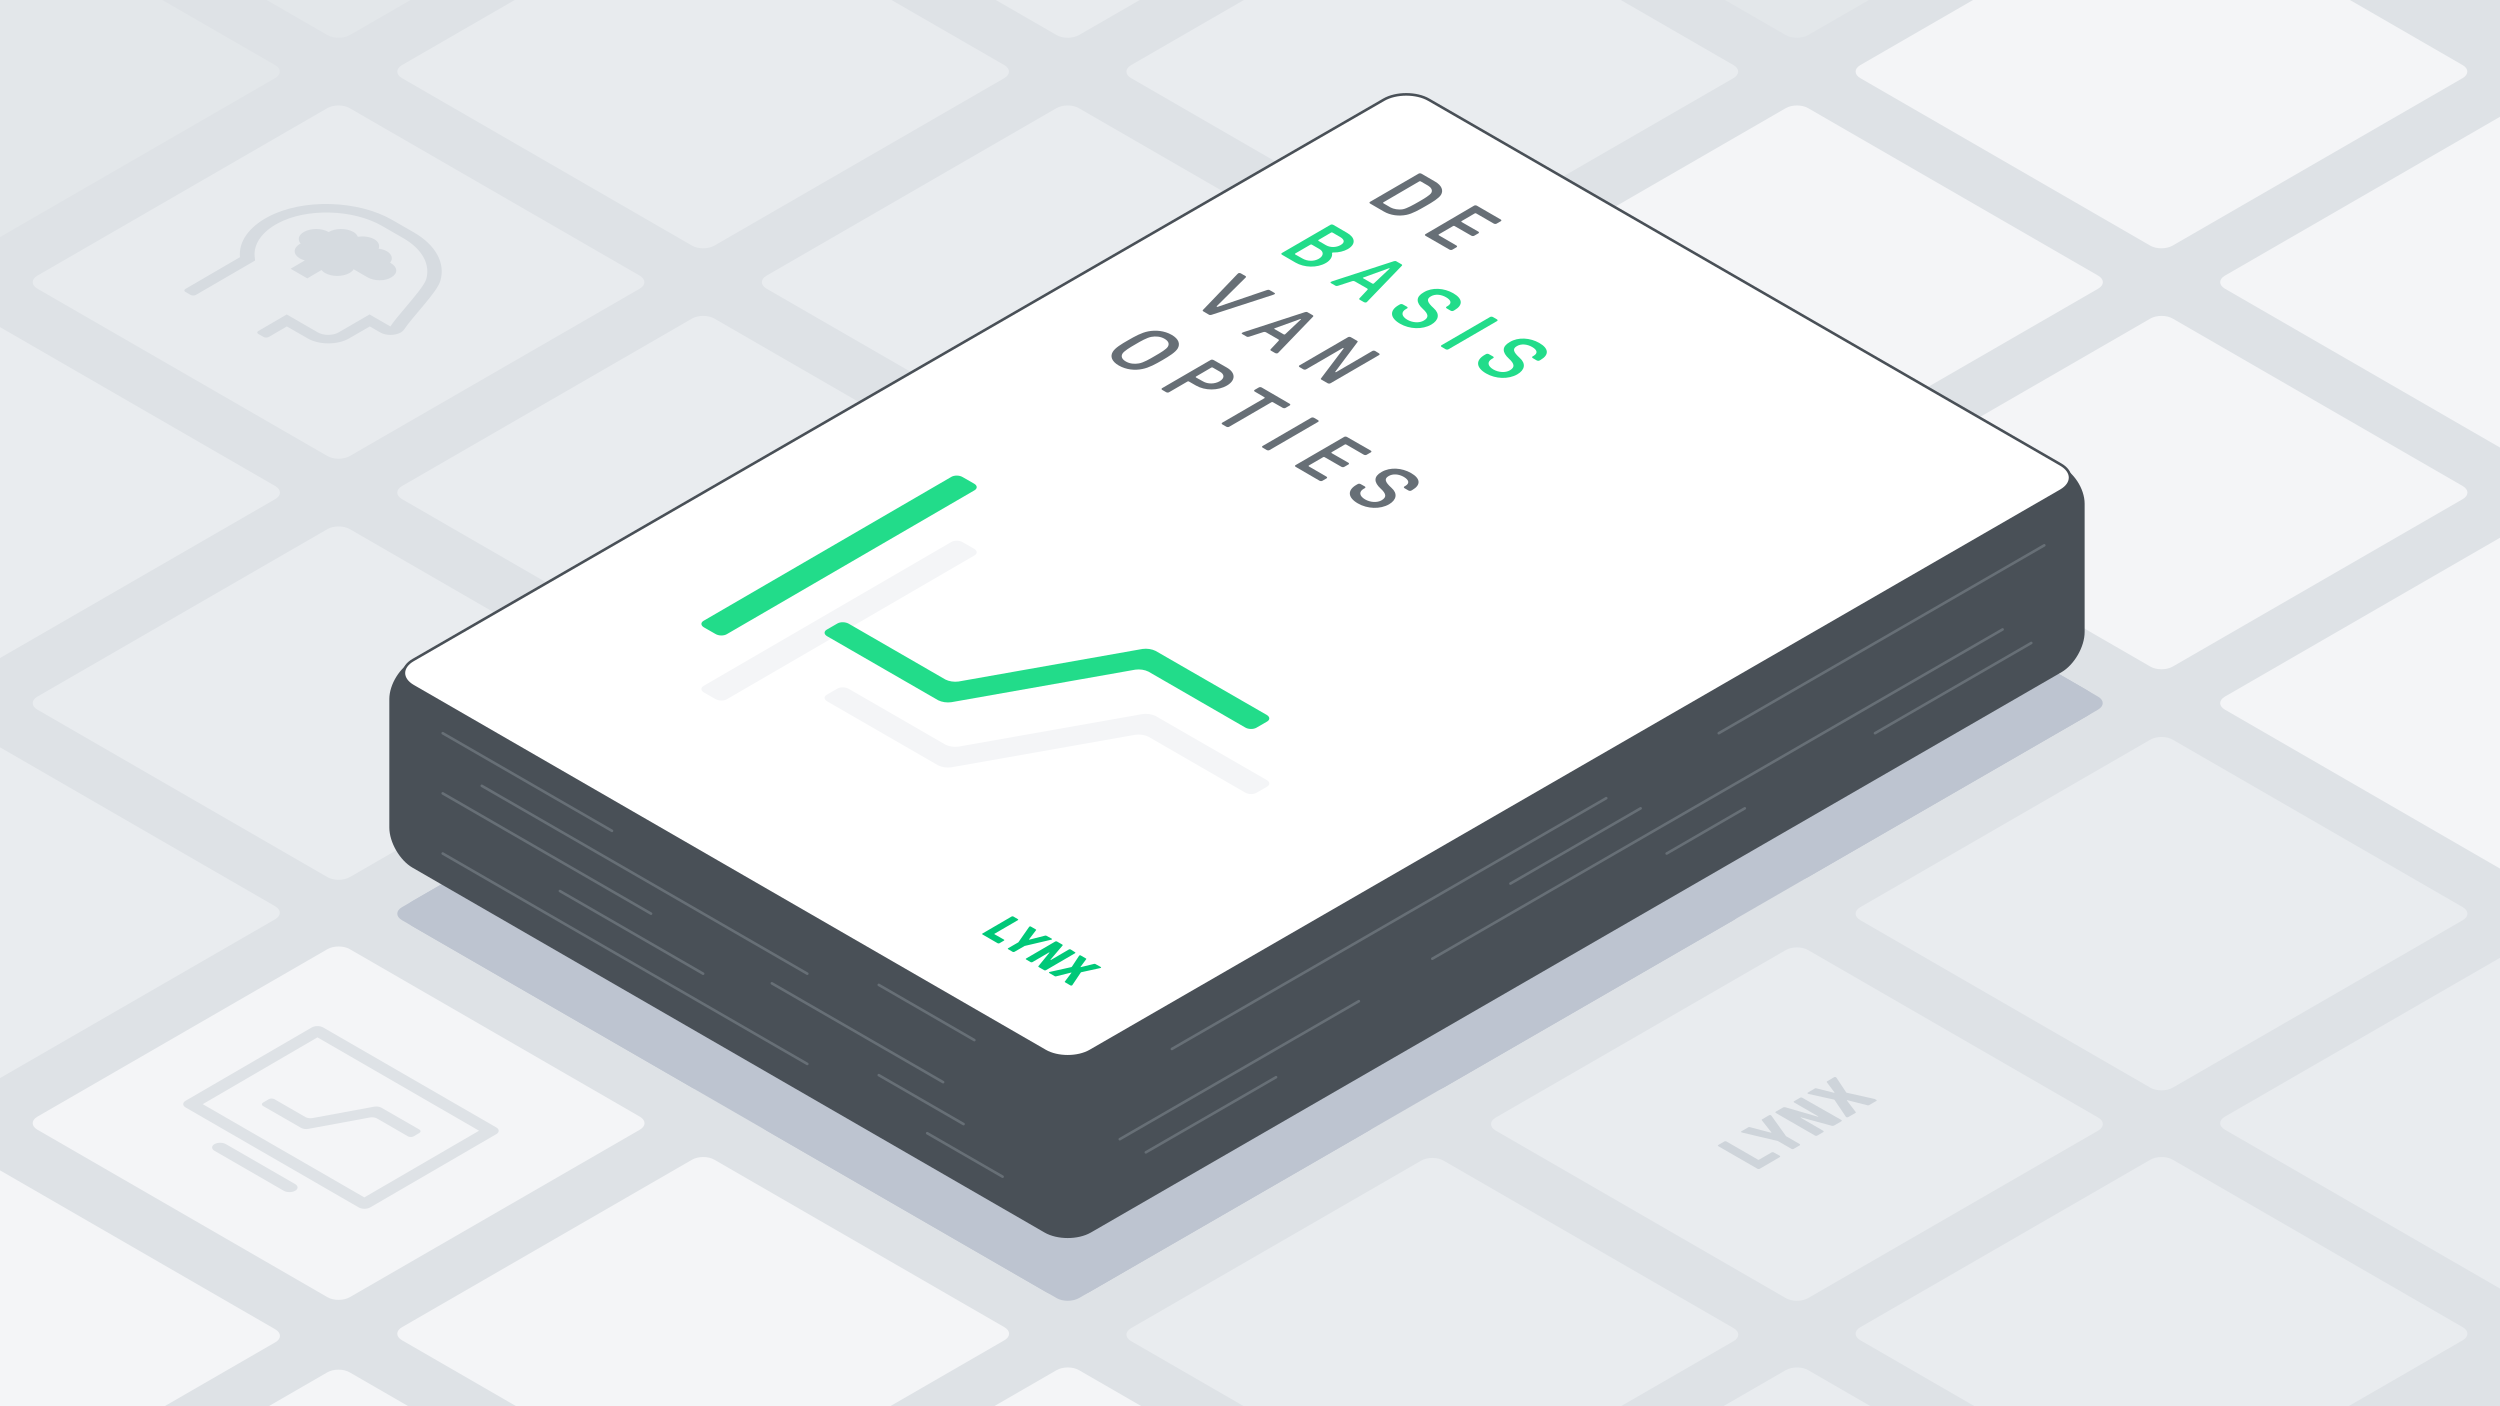 <svg xmlns="http://www.w3.org/2000/svg" xmlns:xlink="http://www.w3.org/1999/xlink" viewBox="0 0 1920 1080" xmlns:v="https://vecta.io/nano"><path d="M-29.7-32.7h1979.4v1145.4H-29.7z" fill="#dee2e6"/><path d="M28.7 545c-4.8-2.8-4.8-7.2 0-10l222.7-128.6c4.8-2.8 12.6-2.8 17.3 0L491.3 535c4.8 2.8 4.8 7.2 0 10L268.7 673.6c-4.8 2.8-12.6 2.8-17.3 0L28.7 545zm280-161.7c-4.8-2.8-4.8-7.2 0-10l222.7-128.6c4.8-2.8 12.6-2.8 17.3 0l222.7 128.6c4.8 2.8 4.8 7.2 0 10L548.7 511.9c-4.8 2.8-12.6 2.8-17.3 0L308.7 383.3zm280-161.6c-4.8-2.8-4.8-7.2 0-10L811.3 83.1c4.8-2.8 12.6-2.8 17.3 0l222.7 128.6c4.8 2.8 4.8 7.2 0 10L828.7 350.2c-4.8 2.8-12.6 2.8-17.3 0L588.7 221.7z" fill="#e9ecef"/><path d="M308.7 706.7c-4.8-2.8-4.8-7.2 0-10l222.7-128.6c4.8-2.8 12.6-2.8 17.3 0l222.7 128.6c4.8 2.8 4.8 7.2 0 10L548.7 835.2c-4.8 2.8-12.6 2.8-17.3 0L308.7 706.7zm280-161.7c-4.8-2.8-4.8-7.2 0-10l222.7-128.6c4.8-2.8 12.6-2.8 17.3 0L1051.3 535c4.8 2.8 4.8 7.2 0 10L828.7 673.6c-4.8 2.8-12.6 2.8-17.3 0L588.7 545zm280-161.7c-4.8-2.8-4.8-7.2 0-10l222.7-128.6c4.8-2.8 12.6-2.8 17.3 0l222.7 128.6c4.8 2.8 4.8 7.2 0 10l-222.7 128.6c-4.8 2.8-12.6 2.8-17.3 0L868.7 383.3zm-280 485c-4.8-2.8-4.8-7.2 0-10l222.7-128.6c4.8-2.8 12.6-2.8 17.3 0l222.7 128.6c4.8 2.8 4.8 7.2 0 10L828.7 996.9c-4.8 2.8-12.6 2.8-17.3 0L588.7 868.3zm280-161.6c-4.8-2.8-4.8-7.2 0-10l222.7-128.6c4.8-2.8 12.6-2.8 17.3 0l222.7 128.6c4.8 2.8 4.8 7.2 0 10l-222.7 128.6c-4.8 2.8-12.6 2.8-17.3 0L868.7 706.7zm280-161.7c-4.8-2.8-4.8-7.2 0-10l222.7-128.6c4.8-2.8 12.6-2.8 17.3 0L1611.3 535c4.8 2.8 4.8 7.2 0 10l-222.7 128.6c-4.8 2.8-12.6 2.8-17.3 0L1148.7 545z" fill="#bdc4d0"/><g fill="#e9ecef"><path d="M868.7 1030c-4.8-2.8-4.8-7.2 0-10l222.7-128.6c4.8-2.8 12.6-2.8 17.3 0l222.7 128.6c4.8 2.8 4.8 7.2 0 10l-222.7 128.6c-4.8 2.8-12.6 2.8-17.3 0L868.7 1030z"/><use xlink:href="#A"/><use xlink:href="#A" x="280" y="-161.6"/><use xlink:href="#A" y="322.6"/><use xlink:href="#A" x="280" y="161"/><path d="M1708.7 867.6c-4.8-2.8-4.8-7.2 0-10L1931.4 729c4.8-2.8 12.6-2.8 17.3 0l222.7 128.6c4.8 2.8 4.8 7.2 0 10l-222.7 128.6c-4.8 2.8-12.6 2.8-17.3 0l-222.7-128.6zm-1960-484.3c-4.8-2.8-4.8-7.2 0-10l222.7-128.6c4.8-2.8 12.6-2.8 17.3 0l222.7 128.6c4.8 2.8 4.8 7.2 0 10L-11.3 511.9c-4.8 2.8-12.6 2.8-17.3 0l-222.7-128.6z"/></g><path d="M28.7 221.7c-4.8-2.8-4.8-7.2 0-10L251.3 83.1c4.8-2.8 12.6-2.8 17.3 0l222.7 128.6c4.8 2.8 4.8 7.2 0 10L268.7 350.2c-4.8 2.8-12.6 2.8-17.3 0L28.7 221.7zM308.7 60c-4.8-2.8-4.8-7.2 0-10L531.3-78.5c4.8-2.8 12.6-2.8 17.3 0L771.3 50c4.8 2.7 4.8 7.2 0 10L548.7 188.6c-4.8 2.8-12.6 2.8-17.3 0L308.7 60z" fill="#e8ebee"/><path d="M-251.3 60c-4.8-2.8-4.8-7.2 0-10L-28.7-78.5c4.8-2.8 12.6-2.8 17.3 0L211.3 50c4.8 2.7 4.8 7.2 0 10L-11.3 188.6c-4.8 2.8-12.6 2.8-17.3 0L-251.3 60zm280-161.6c-4.8-2.8-4.8-7.2 0-10l222.7-128.6c4.8-2.8 12.6-2.8 17.3 0l222.7 128.6c4.8 2.8 4.8 7.2 0 10L268.7 26.9c-4.8 2.8-12.6 2.8-17.3 0L28.7-101.6z" fill="#e3e7ea"/><g fill="#f4f5f7"><path d="M28.7 867.6c-4.8-2.8-4.8-7.2 0-10L251.4 729c4.8-2.8 12.6-2.8 17.3 0l222.7 128.6c4.8 2.8 4.8 7.2 0 10L268.7 996.2c-4.8 2.8-12.6 2.8-17.3 0L28.7 867.6z"/><use xlink:href="#A" x="-840" y="161"/><use xlink:href="#A" x="-560" y="322.6"/></g><path d="M-251.3 706c-4.8-2.8-4.8-7.2 0-10l222.7-128.6c4.8-2.8 12.6-2.8 17.3 0L211.3 696c4.8 2.8 4.8 7.2 0 10L-11.3 834.5c-4.8 2.8-12.6 2.8-17.3 0L-251.3 706z" fill="#e9ecef"/><g fill="#f4f5f7"><use xlink:href="#A" y="-646.6"/><use xlink:href="#A" x="280" y="-485"/><path d="M1708.7 545c-4.8-2.8-4.8-7.2 0-10l222.7-128.6c4.8-2.8 12.6-2.8 17.3 0L2171.3 535c4.8 2.8 4.8 7.2 0 10l-222.7 128.6c-4.8 2.8-12.6 2.8-17.3 0L1708.7 545z"/></g><path d="M868.7 60c-4.8-2.8-4.8-7.2 0-10l222.7-128.6c4.8-2.8 12.6-2.8 17.3 0L1331.3 50c4.8 2.7 4.8 7.2 0 10l-222.7 128.6c-4.8 2.8-12.6 2.8-17.3 0L868.7 60z" fill="#e9ecef"/><path d="M588.7-101.6c-4.8-2.8-4.8-7.2 0-10l222.7-128.6c4.8-2.8 12.6-2.8 17.3 0l222.7 128.6c4.8 2.8 4.8 7.2 0 10L828.7 26.9c-4.8 2.8-12.6 2.8-17.3 0L588.7-101.6z" fill="#e8ebee"/><g fill="#f4f5f7"><path d="M1428.7 60c-4.8-2.8-4.8-7.2 0-10l222.7-128.6c4.8-2.8 12.6-2.8 17.3 0L1891.3 50c4.8 2.7 4.8 7.2 0 10l-222.7 128.6c-4.8 2.8-12.6 2.8-17.3 0L1428.7 60z"/><use xlink:href="#A" x="560" y="-646.6"/></g><path d="M1148.7-101.6c-4.8-2.8-4.8-7.2 0-10l222.7-128.6c4.8-2.8 12.6-2.8 17.3 0l222.7 128.6c4.8 2.8 4.8 7.2 0 10L1388.7 26.9c-4.8 2.8-12.6 2.8-17.3 0l-222.7-128.5z" fill="#e3e7ea"/><path d="M-251.3 1030.9c-4.8-2.8-4.8-7.3 0-10l222.7-128.6c4.8-2.8 12.6-2.8 17.3 0l222.7 128.6c4.8 2.8 4.8 7.3 0 10l-222.7 128.6c-4.8 2.8-12.6 2.8-17.3 0l-222.7-128.6zm280 161.7c-4.8-2.8-4.8-7.2 0-10L251.3 1054c4.8-2.8 12.6-2.8 17.3 0l222.7 128.6c4.8 2.8 4.8 7.2 0 10l-222.7 128.6c-4.8 2.8-12.6 2.8-17.3 0L28.7 1192.6z" fill="#f4f5f7"/><path d="M1366.8 887.6c.5.3.5.8 0 1.1l-15.3 8.9c-.5.3-1.3.3-1.8 0l-30-17.3c-.5-.3-.5-.8 0-1l4.5-2.6c.5-.3 1.3-.3 1.8 0l24.1 13.9c.3.2.6.2.9 0l9.5-5.5c.5-.3 1.3-.3 1.8 0l4.5 2.5zm74.2-42.9c.3.2.5.6-.1.9l-5.4 3.1a1.89 1.89 0 0 1-1.5.1l-15-3.8c-.3-.1-.4-.1-.5 0s-.1.1 0 .3l6.6 8.6c.3.4.2.7-.2.9l-5.4 3.1c-.6.3-1.3.2-1.5.1a1.85 1.85 0 0 1-.7-.8l-8.2-12.2a.78.78 0 0 0-.4-.4c-.1-.1-.4-.2-.6-.2l-19-4.2c-.3-.1-.5-.2-.7-.3-.4-.2-.5-.5.2-.9l5.1-3c.4-.2.8-.3 1.5-.1l13.1 3.3c.3.1.4.1.5 0s.1-.1 0-.3l-5.7-7.6c-.3-.4-.2-.7.2-.9l5.1-3c.6-.4 1.2-.3 1.5-.1.2.1.4.3.5.4l7.3 11a.78.78 0 0 0 .4.4c.1.1.3.1.6.2l21 4.7 1.3.7zm-81 11.8c.3.2.5.3.7.7l11 15.4 10.4 6c.5.3.5.8 0 1.1l-4.5 2.6c-.5.3-1.3.3-1.8 0l-10.4-6-26.7-6.3-1.3-.4c-.3-.2-.5-.5.1-.8l5.1-3a1.89 1.89 0 0 1 1.5-.1l15.6 4.1c.4.1.6.1.7.1.1-.1.1-.2-.1-.4l-7.1-9c-.3-.4-.2-.7.2-.9l5.1-3c.7-.4 1.2-.3 1.5-.1zm54.1 3.6c.5.3.5.8 0 1.1l-5.3 3.1c-.8.4-1.5.4-2 .3l-23.4-6.4c-.4-.1-.6.1-.3.3l17.1 9.9c.5.3.5.8 0 1.1l-4.5 2.6c-.5.3-1.3.3-1.8 0l-30-17.3c-.5-.3-.5-.8 0-1.1l5.4-3.1c.7-.4 1.4-.3 1.9-.2l24.8 7.2c.4.1.6-.1.3-.3l-18.4-10.6c-.5-.3-.5-.8 0-1l4.5-2.6c.5-.3 1.3-.3 1.8 0l29.9 17z" fill="#ced4da"/><path d="M310.4 253c-.6.9-1.4 1.6-2.5 2.3-4.4 2.5-11.5 2.6-15.9 0l-8-4.6-15.9 9.2c-8.8 5.1-23 5.1-31.8 0l-16-9.2-13.9 8.1c-1.1.6-2.9.6-4 0l-4-2.3c-1.1-.6-1.1-1.7 0-2.3l21.8-12.7 23.9 13.8c4.4 2.5 11.5 2.5 15.9 0l23.8-13.8 16 9.2c2.7-4 7.1-9.3 11.8-14.8 6.4-7.6 14.4-17 15.7-21.4 3.4-11.5-3.1-23.2-17.4-31.5l-16.5-9.5c-22.3-12.9-58.2-13.8-80-2-12.3 6.6-18.8 16-17.8 25.7l.3 2.9-45.5 26.4c-1.1.6-2.9.6-4 0l-4-2.3c-1.1-.6-1.1-1.7 0-2.3l41.9-24.4c-1.2-11.6 6.6-22.9 21.3-30.8 26.9-14.5 69.5-12.9 95.6 2.2l16.5 9.5c16.9 9.7 24.5 23.6 20.5 37.2-2.3 8.6-21.4 27.6-27.8 37.4zm-28.3-40.1l-10.5-6.1c-.6 1.1-1.7 2-3 2.8-5.3 3.1-13.8 3.1-19.1 0-1.1-.6-1.9-1.4-2.6-2.2l-10.9 6.4-12.8-7.4 10.9-6.4c-1.4-.4-2.7-.9-3.8-1.5-5.3-3.1-5.3-8-.1-11.1.2-.1.5-.2.7-.3-2.5-2.9-1.8-6.5 2.4-8.9 5.3-3.1 13.8-3.1 19.1 0 5.3-3.1 13.8-3.1 19.1 0 1.8 1 2.7 2.3 3.3 3.6 4.4-.6 9.2 0 12.6 1.9s4.4 4.8 3.4 7.3c2.3.3 4.4.9 6.2 1.9 4 2.3 5.1 5.9 2.6 8.8l.6.4c5.3 3.1 5.5 7.9.5 10.8-4.9 3.2-13.3 3.1-18.6 0z" fill="#d6dbe0"/><path d="M226.7 909.4c2.4 1.4 2.5 3.7 0 5.1-2.4 1.4-6.4 1.4-8.8 0l-53.2-30.7c-2.4-1.4-2.4-3.7 0-5.1s6.4-1.4 8.8 0l53.2 30.7zm95.4-41.9c1.2.7 1.2 1.9 0 2.6l-4.4 2.6c-1.2.7-3.2.7-4.4 0l-23.9-13.8c-1.4-.7-3.4-1-5.2-.7l-47.6 8.8c-1.8.3-3.8 0-5.2-.7L202 849.4c-1.2-.7-1.2-1.9 0-2.6l4.4-2.6c1.2-.7 3.2-.7 4.4 0l23.9 13.8c1.4.7 3.4 1 5.2.7l47.6-8.8c1.8-.3 3.8 0 5.2.7l29.4 16.9zm59.1-1.6c2.4 1.4 2.4 3.7 0 5.1l-96.9 56.3c-2.4 1.4-6.4 1.4-8.8 0l-133-76.8c-2.4-1.4-2.4-3.7 0-5.1l96.9-56.3c2.4-1.4 6.4-1.4 8.8 0l133 76.8zm-101.4 53.7l88.1-51.2-124.1-71.7-88.1 51.3 124.1 71.6" fill="#dee2e6"/><path d="M1117.3 249.8c-9.5-5.5-25.1-5.5-34.6 0L317.3 691.7c-9.5 5.5-9.5 14.5 0 20l485.4 280.2c9.5 5.5 25.1 5.5 34.6 0L1602.7 550c9.5-5.5 9.5-14.5 0-20l-485.4-280.2z" fill="#bdc4d0"/><use xlink:href="#B" fill="#495057"/><use xlink:href="#B" fill="none" stroke="#495057" stroke-width="2" stroke-miterlimit="10"/><use xlink:href="#C" fill="#fff"/><use xlink:href="#C" fill="none" stroke="#495057" stroke-width="2" stroke-miterlimit="10"/><path d="M1152.6 168.6c.6.4.6 1 0 1.3l-3.1 1.8c-.6.4-1.6.4-2.3 0l-13.5-7.8c-.3-.2-.8-.2-1.1 0l-10.1 5.9c-.3.2-.3.5 0 .7l12.9 7.4c.6.4.6 1 0 1.3l-3.1 1.8c-.6.4-1.6.4-2.3 0l-12.9-7.4c-.3-.2-.8-.2-1.1 0l-11 6.4c-.3.2-.3.5 0 .7l13.6 7.9c.6.4.6.9 0 1.3l-3.1 1.8c-.6.4-1.6.4-2.3 0l-18.4-10.6c-.6-.4-.6-1 0-1.3L1132 158c.6-.4 1.6-.4 2.3 0l18.3 10.6zm-45.9-19c-1.6 2.6-6.4 5.6-11.7 8.6-5.2 3-10.3 5.9-14.8 6.8-5.9 1.2-12.4.4-17.5-2.6l-10.5-6.1c-.6-.4-.6-1 0-1.3l37.2-21.6c.6-.4 1.6-.4 2.3 0l10.5 6.1c5 2.9 6.5 6.7 4.5 10.1zm-29.3 11.1c3.1-.6 7.9-3.3 12.1-5.7s8.9-5.2 9.8-7c1.1-2-.3-4.1-2.5-5.4l-5.7-3.3c-.3-.2-.8-.2-1.1 0l-27.6 16.1c-.3.2-.3.5 0 .7l5.7 3.3c2.1 1.1 5.8 1.9 9.3 1.3" fill="#676f76"/><g fill="#22dc8a"><use xlink:href="#D"/><path d="M1182.2 263.4c7.3 4.2 7.7 9.1 1 13l-.7.4c-.6.4-1.6.4-2.3 0l-3.1-1.8c-.6-.4-.6-1 0-1.3l.7-.4c3.4-2 2.9-4.5-1.1-6.8s-8.5-2.6-11.7-.7c-3.5 2-3 4.4 2.2 9.1 4.8 4.3 4 9.2-1.9 12.6-6.8 3.9-16.6 3.6-24-.7-7.8-4.5-8.2-10.2-1-14.3l.9-.5c.6-.4 1.6-.4 2.3 0l3.2 1.8c.6.4.6 1 0 1.3l-.9.5c-3.8 2.2-3.4 5.5 1 8.1 4.1 2.4 9.4 2.7 12.8.7 3.9-2.3 3.7-4.9-.8-9-5.2-4.8-5.5-9.2.7-12.7 6.5-4 15.7-3.3 22.7.7zm-66.1-38.2c7.3 4.2 7.7 9.1 1 13l-.7.4c-.6.4-1.6.4-2.3 0l-3.1-1.8c-.6-.4-.6-.9 0-1.3l.7-.4c3.4-2 2.9-4.5-1.1-6.8s-8.5-2.6-11.7-.7c-3.5 2-3 4.4 2.2 9.1 4.8 4.3 4 9.2-1.9 12.6-6.8 3.9-16.6 3.6-24-.7-7.8-4.5-8.2-10.2-1-14.3l.9-.5c.6-.4 1.6-.4 2.3 0l3.2 1.8c.6.4.6 1 0 1.3l-.9.5c-3.8 2.2-3.4 5.5 1 8.1 4.1 2.4 9.4 2.7 12.8.7 3.9-2.3 3.7-4.9-.8-9-5.2-4.8-5.5-9.2.7-12.7 6.5-4 15.7-3.3 22.7.7zm-65.9 6.3c-.3.3-.4.5-.8.7s-1.2.2-1.8-.1l-3.3-1.9c-.5-.3-.6-.7-.2-1.1l6.1-6.5c.4-.4.2-.8-.3-1.1l-9.4-5.4c-.5-.3-1.2-.4-1.9-.2l-11.1 3.6c-.7.2-1.4.2-1.9-.1l-3.3-1.9c-.6-.3-.6-.8-.2-1 .3-.2.6-.3 1.1-.5l47.3-15.4c.6-.2 1.4-.2 1.9.1l4 2.3c.5.3.6.8.2 1.1l-26.4 27.4zm3.8-13.7c.3.2.7.2 1.1-.1l12-11.3c.2-.2.2-.3.1-.3l-.1-.1c-.1-.1-.3 0-.6.1l-19.4 7c-.6.2-.5.4-.2.6l7.1 4.1m-31-23.2c.5 2.4-1.4 5.5-4.6 7.3-7 4.1-16.8 3.6-23.4-.2l-10.5-6.1c-.6-.4-.6-1 0-1.3l37.2-21.6c.6-.4 1.6-.4 2.3 0l10.5 6.1c6.3 3.6 7.1 8.7.6 12.5-2.9 1.7-7.2 2.7-10.8 2.6-.9-.1-1.4.2-1.3.7zm-22.6 4c3.5 2 8.6 2.4 12.5.1 3.8-2.2 3.9-5.5.3-7.5l-5.7-3.3c-.3-.2-.7-.2-1.1 0l-11.7 6.8c-.3.2-.3.5 0 .7l5.7 3.2m21.9-20l-9.7 5.7c-.3.2-.3.5 0 .7l5.7 3.3c3.3 1.9 7.8 1.9 11.3-.1 3.6-2.1 2.8-4.3-.4-6.2l-5.7-3.3c-.4-.3-.9-.3-1.2-.1"/></g><g fill="#676f76"><path d="M978.7 224.9c.6.3.6.8.2 1-.3.2-.6.3-1.1.5l-47.4 15.4c-.7.2-1.4.2-1.9-.1l-4.4-2.6c-.5-.3-.6-.7-.2-1.1l26.4-27.5c.3-.3.6-.5.8-.7.4-.2 1.2-.2 1.8.1l3.6 2.1c.5.3.6.7.2 1.1l-22.2 22c-.2.2-.2.3 0 .4l.1.1c.2.1.4.1.7 0l37.9-12.9c.7-.2 1.4-.2 1.9.1l3.6 2.1zm3.3 45.7c-.3.3-.4.5-.8.7s-1.2.2-1.8-.1l-3.3-1.9c-.5-.3-.6-.7-.2-1.1l6.1-6.5c.4-.4.2-.8-.3-1.1l-9.4-5.4c-.5-.3-1.2-.4-1.9-.2l-11.1 3.6c-.7.2-1.4.2-1.9-.1l-3.3-1.9c-.6-.3-.6-.8-.2-1 .3-.2.6-.3 1.1-.5l47.3-15.4c.6-.2 1.4-.2 1.9.1l4 2.3c.5.3.6.8.2 1.1L982 270.6zm3.9-13.8c.3.2.7.2 1.1-.1l12-11.3c.2-.2.2-.3.1-.3l-.1-.1c-.1-.1-.3 0-.6.1l-19.4 7c-.6.2-.5.4-.2.6l7.1 4.1m73.2 14.6c.6.4.6 1 0 1.3l-37.2 21.6c-.6.4-1.6.4-2.3 0l-4.7-2.7c-.6-.4-.7-.7-.2-1.2l17-22.5c.3-.4.3-.5.1-.6s-.5-.1-.7.1l-27.9 16.2c-.6.4-1.6.4-2.3 0l-2.9-1.7c-.6-.4-.6-1 0-1.3l37.2-21.6c.6-.4 1.6-.4 2.3 0l4.7 2.7c.6.4.7.7.2 1.2l-16.7 22.3c-.3.4-.3.5-.1.6s.5.1.7-.1l27.6-16.1c.6-.4 1.6-.4 2.3 0l2.9 1.8zm-6.3 74.7c.6.4.6 1 0 1.3l-3.1 1.8c-.6.4-1.6.4-2.3 0l-13.5-7.8c-.3-.2-.8-.2-1.1 0l-10.1 5.9c-.3.2-.3.5 0 .7l12.9 7.4c.6.4.6 1 0 1.3l-3.1 1.8c-.6.4-1.6.4-2.3 0l-12.9-7.4c-.3-.2-.8-.2-1.1 0l-11 6.4c-.3.2-.3.5 0 .7l13.6 7.9c.6.4.6.9 0 1.3l-3.1 1.8c-.6.4-1.6.4-2.3 0L995 358.5c-.6-.4-.6-1 0-1.3l37.2-21.6c.6-.4 1.6-.4 2.3 0l18.3 10.5z"/><use xlink:href="#D" x="-137.4" y="77.4"/><path d="M990.5 310.1c.6.4.6 1 0 1.3l-3.1 1.8c-.6.4-1.6.4-2.3 0l-7.5-4.3c-.3-.2-.8-.2-1.1 0l-32.4 18.8c-.6.4-1.6.4-2.3 0l-3.1-1.8c-.6-.4-.6-1 0-1.3l32.4-18.8c.3-.2.3-.5 0-.7l-7.5-4.4c-.6-.4-.6-1 0-1.3l3.1-1.8c.6-.4 1.6-.4 2.3 0l21.5 12.5zm-48.3-27.8c6.9 4 6.9 9.8.1 13.8s-16.9 4-23.8 0l-5.4-3.1c-.3-.2-.8-.2-1.1 0l-14.1 8.2c-.6.4-1.6.4-2.3 0l-3.1-1.8c-.6-.4-.6-.9 0-1.3l37.2-21.6c.6-.4 1.6-.4 2.3 0l10.2 5.8zm-18.3 10.6c3.7 2.2 9 2.1 12.8-.1s3.9-5.3.1-7.4l-5.4-3.1c-.3-.2-.8-.2-1.1 0l-11.8 6.9c-.3.2-.3.5 0 .7l5.4 3"/><path d="M904.5 267.6c-1.8 3-6.5 5.9-11.8 9-5.2 3-10.2 5.8-15.4 6.8-5.6 1.2-12.4.6-18.1-2.7s-6.6-7.2-4.6-10.5c1.8-3 6.5-5.9 11.8-8.9 5.2-3 10.2-5.8 15.4-6.8 5.6-1.1 12.4-.6 18.1 2.7 5.6 3.2 6.5 7.1 4.6 10.4zm-29.8 11.5c3.5-.6 8.2-3.3 12.4-5.8 4.2-2.4 8.9-5.2 9.9-7.2 1.1-2 .5-4.1-2.6-5.9s-6.7-2.1-10.1-1.5-8.2 3.3-12.4 5.8c-4.2 2.4-8.8 5.2-9.9 7.2s-.5 4.1 2.6 5.9 6.7 2.1 10.1 1.5m209 84.2c7.3 4.2 7.7 9.1 1 13l-.7.4c-.6.4-1.6.4-2.3 0l-3.1-1.8c-.6-.4-.6-1 0-1.3l.7-.4c3.4-2 2.9-4.5-1.1-6.9-4-2.3-8.5-2.6-11.7-.7-3.5 2-3 4.4 2.2 9.1 4.8 4.3 3.9 9.2-1.9 12.6-6.8 3.9-16.6 3.6-24-.7-7.8-4.5-8.2-10.2-1-14.3l.9-.5c.6-.4 1.6-.4 2.3 0l3.2 1.8c.6.4.6.9 0 1.3l-.9.5c-3.8 2.2-3.4 5.5 1 8.1 4.1 2.4 9.4 2.7 12.8.7 3.9-2.3 3.7-4.9-.8-9-5.2-4.8-5.5-9.2.7-12.7 6.6-3.9 15.7-3.2 22.7.8z"/></g><path d="M748.2 421.5c2.4 1.4 2.6 3.6.3 5L558.1 537.1c-2.3 1.3-6.1 1.2-8.6-.2l-8.9-5.1c-2.4-1.4-2.6-3.6-.3-5l190.4-110.6c2.3-1.3 6.1-1.3 8.6.2l8.9 5.1zm224.7 177.6c2.4 1.4 2.6 3.6.3 5l-8.3 4.8c-2.3 1.3-6.1 1.3-8.6-.2L882 565.8c-2.8-1.4-6.6-2-10.1-1.5l-141.3 25c-3.5.5-7.3-.1-10.1-1.5l-85.3-49.2c-2.4-1.4-2.6-3.6-.3-5l8.3-4.8c2.3-1.3 6.1-1.2 8.6.2l74.3 42.9c2.8 1.4 6.6 2 10.1 1.5l141.2-25c3.5-.5 7.3.1 10.1 1.5l85.4 49.2z" fill="#f4f5f7"/><path d="M972.9 549.1c2.4 1.4 2.6 3.6.3 5l-8.3 4.8c-2.3 1.3-6.1 1.3-8.6-.2L882 515.8c-2.8-1.4-6.6-2-10.1-1.5l-141.3 25c-3.5.5-7.3-.1-10.1-1.5l-85.3-49.2c-2.4-1.4-2.6-3.6-.3-5l8.3-4.8c2.3-1.3 6.1-1.2 8.6.2l74.3 42.9c2.8 1.4 6.6 2 10.1 1.5l141.2-25c3.5-.5 7.3.1 10.1 1.5l85.4 49.2zM748.2 371.5c2.4 1.4 2.6 3.6.3 5L558.1 487.1c-2.3 1.3-6.1 1.3-8.6-.2l-8.9-5.1c-2.4-1.4-2.6-3.6-.3-5l190.4-110.6c2.3-1.3 6.1-1.3 8.6.2l8.9 5.1z" fill="#22dc8a"/><path d="M807.7 720.9c.4.2.3.4.1.6-.2.1-.4.2-.9.3l-20 4.7-7.8 4.5a1.71 1.71 0 0 1-1.4 0l-3.4-2c-.4-.2-.4-.6 0-.8l7.8-4.5 8.1-11.6c.2-.3.3-.4.5-.5s.6-.2 1 0l3.8 2.2c.3.2.4.4.1.7l-5.2 6.8c-.1.2-.2.3-.1.3.1.1.3 0 .5 0l11.7-3c.5-.1.8-.1 1.2.1l4 2.2zm17.9 10.4c.4.2.4.6 0 .8l-22.3 13a1.71 1.71 0 0 1-1.4 0l-4-2.3c-.6-.3-.5-.6-.3-.9l8.3-10.2c.1-.1 0-.1 0-.2-.1 0-.2-.1-.3 0l-12.7 7.4a1.71 1.71 0 0 1-1.4 0l-3.4-2c-.4-.2-.4-.6 0-.8l22.3-13a1.71 1.71 0 0 1 1.4 0l4 2.3c.5.3.4.6.2.8l-9.2 10.8c-.1.1 0 .1 0 .2.1 0 .2.1.4 0l13.7-8a1.71 1.71 0 0 1 1.4 0l3.3 2.1zm19.7 11.3c.5.3.4.5.1.7-.1.1-.3.2-.5.2l-14.2 3.1c-.2 0-.4.1-.5.2s-.2.1-.3.3l-6.1 9.1c-.2.3-.3.5-.5.6s-.7.2-1.2 0l-4.1-2.4c-.3-.2-.4-.4-.1-.7l4.9-6.5c.1-.1.1-.2 0-.2-.1-.1-.2-.1-.4 0l-11.2 2.8c-.5.1-.8.1-1.2-.1l-4.1-2.4c-.4-.3-.3-.6-.1-.7s.5-.2 1-.3l15.7-3.5c.2 0 .4-.1.5-.2l.3-.3 5.4-8.2.3-.3c.3-.2.7-.2 1.2.1l3.8 2.2c.3.2.4.3.1.7l-4.2 5.7c-.1.1-.1.2 0 .2.1.1.2.1.4 0l9.8-2.4c.6-.1.8-.1 1.2.1l4 2.2zm-63.6-36.7c.4.2.4.6 0 .8l-17.9 10.4c-.2.1-.2.3 0 .4l7.2 4.1c.4.2.4.6 0 .8l-3.4 2a1.71 1.71 0 0 1-1.4 0l-11.6-6.7c-.4-.2-.4-.6 0-.8l22.3-13a1.71 1.71 0 0 1 1.4 0l3.4 2z" fill="#00c878"/><g fill="none" stroke="#676f76" stroke-linecap="round" stroke-miterlimit="10" stroke-width="2"><path d="M340 563.1l130 75m204.9 118.3l73.4 42.4M370 603.5l250 144.3M340 609.3l160 92.4m92.8 53.5l131.5 75.9M430 684.3l110 63.5m134.9 77.9l65.1 37.6M340 655.5l280 161.6m92.1 53.2l57.9 33.4M1233.6 613L900 805.6m143.6-36.7L860 874.9m710-456.1l-250 144.3m240-69.3l-120 69.3m98-79.7l-438 252.9m-120 91L880 885m400-229.5l60-34.7"/><path d="M1260 620.8l-100 57.8"/></g><defs><path id="A" d="M1148.7 868.3c-4.8-2.8-4.8-7.2 0-10l222.7-128.6c4.8-2.8 12.6-2.8 17.3 0l222.7 128.6c4.8 2.8 4.8 7.2 0 10l-222.7 128.6c-4.8 2.8-12.6 2.8-17.3 0l-222.7-128.6z"/><path id="B" d="M1098.3 144c-10.1-4.5-26.4-4.2-36.2.7L318 508.1c-9.9 4.8-18 17.8-18 28.8v98.6c0 11 7.8 24.5 17.3 30l485.4 280.2c9.5 5.5 25.1 5.5 34.6 0l745.4-430.3c9.5-5.5 17.3-19 17.3-30v-98.6c0-11-8.2-23.7-18.3-28.1L1098.3 144z"/><path id="C" d="M1097.3 76.6c-9.5-5.5-25.1-5.5-34.6 0L317.3 506.9c-9.5 5.5-9.5 14.5 0 20l485.4 280.2c9.5 5.5 25.1 5.5 34.6 0l745.4-430.3c9.5-5.5 9.5-14.5 0-20L1097.3 76.6z"/><path id="D" d="M1149.7 245.3c.6.4.6 1 0 1.3l-37.2 21.6c-.6.4-1.6.4-2.3 0l-3.1-1.8c-.6-.4-.6-1 0-1.3l37.2-21.6c.6-.4 1.6-.4 2.3 0l3.1 1.8z"/></defs></svg>